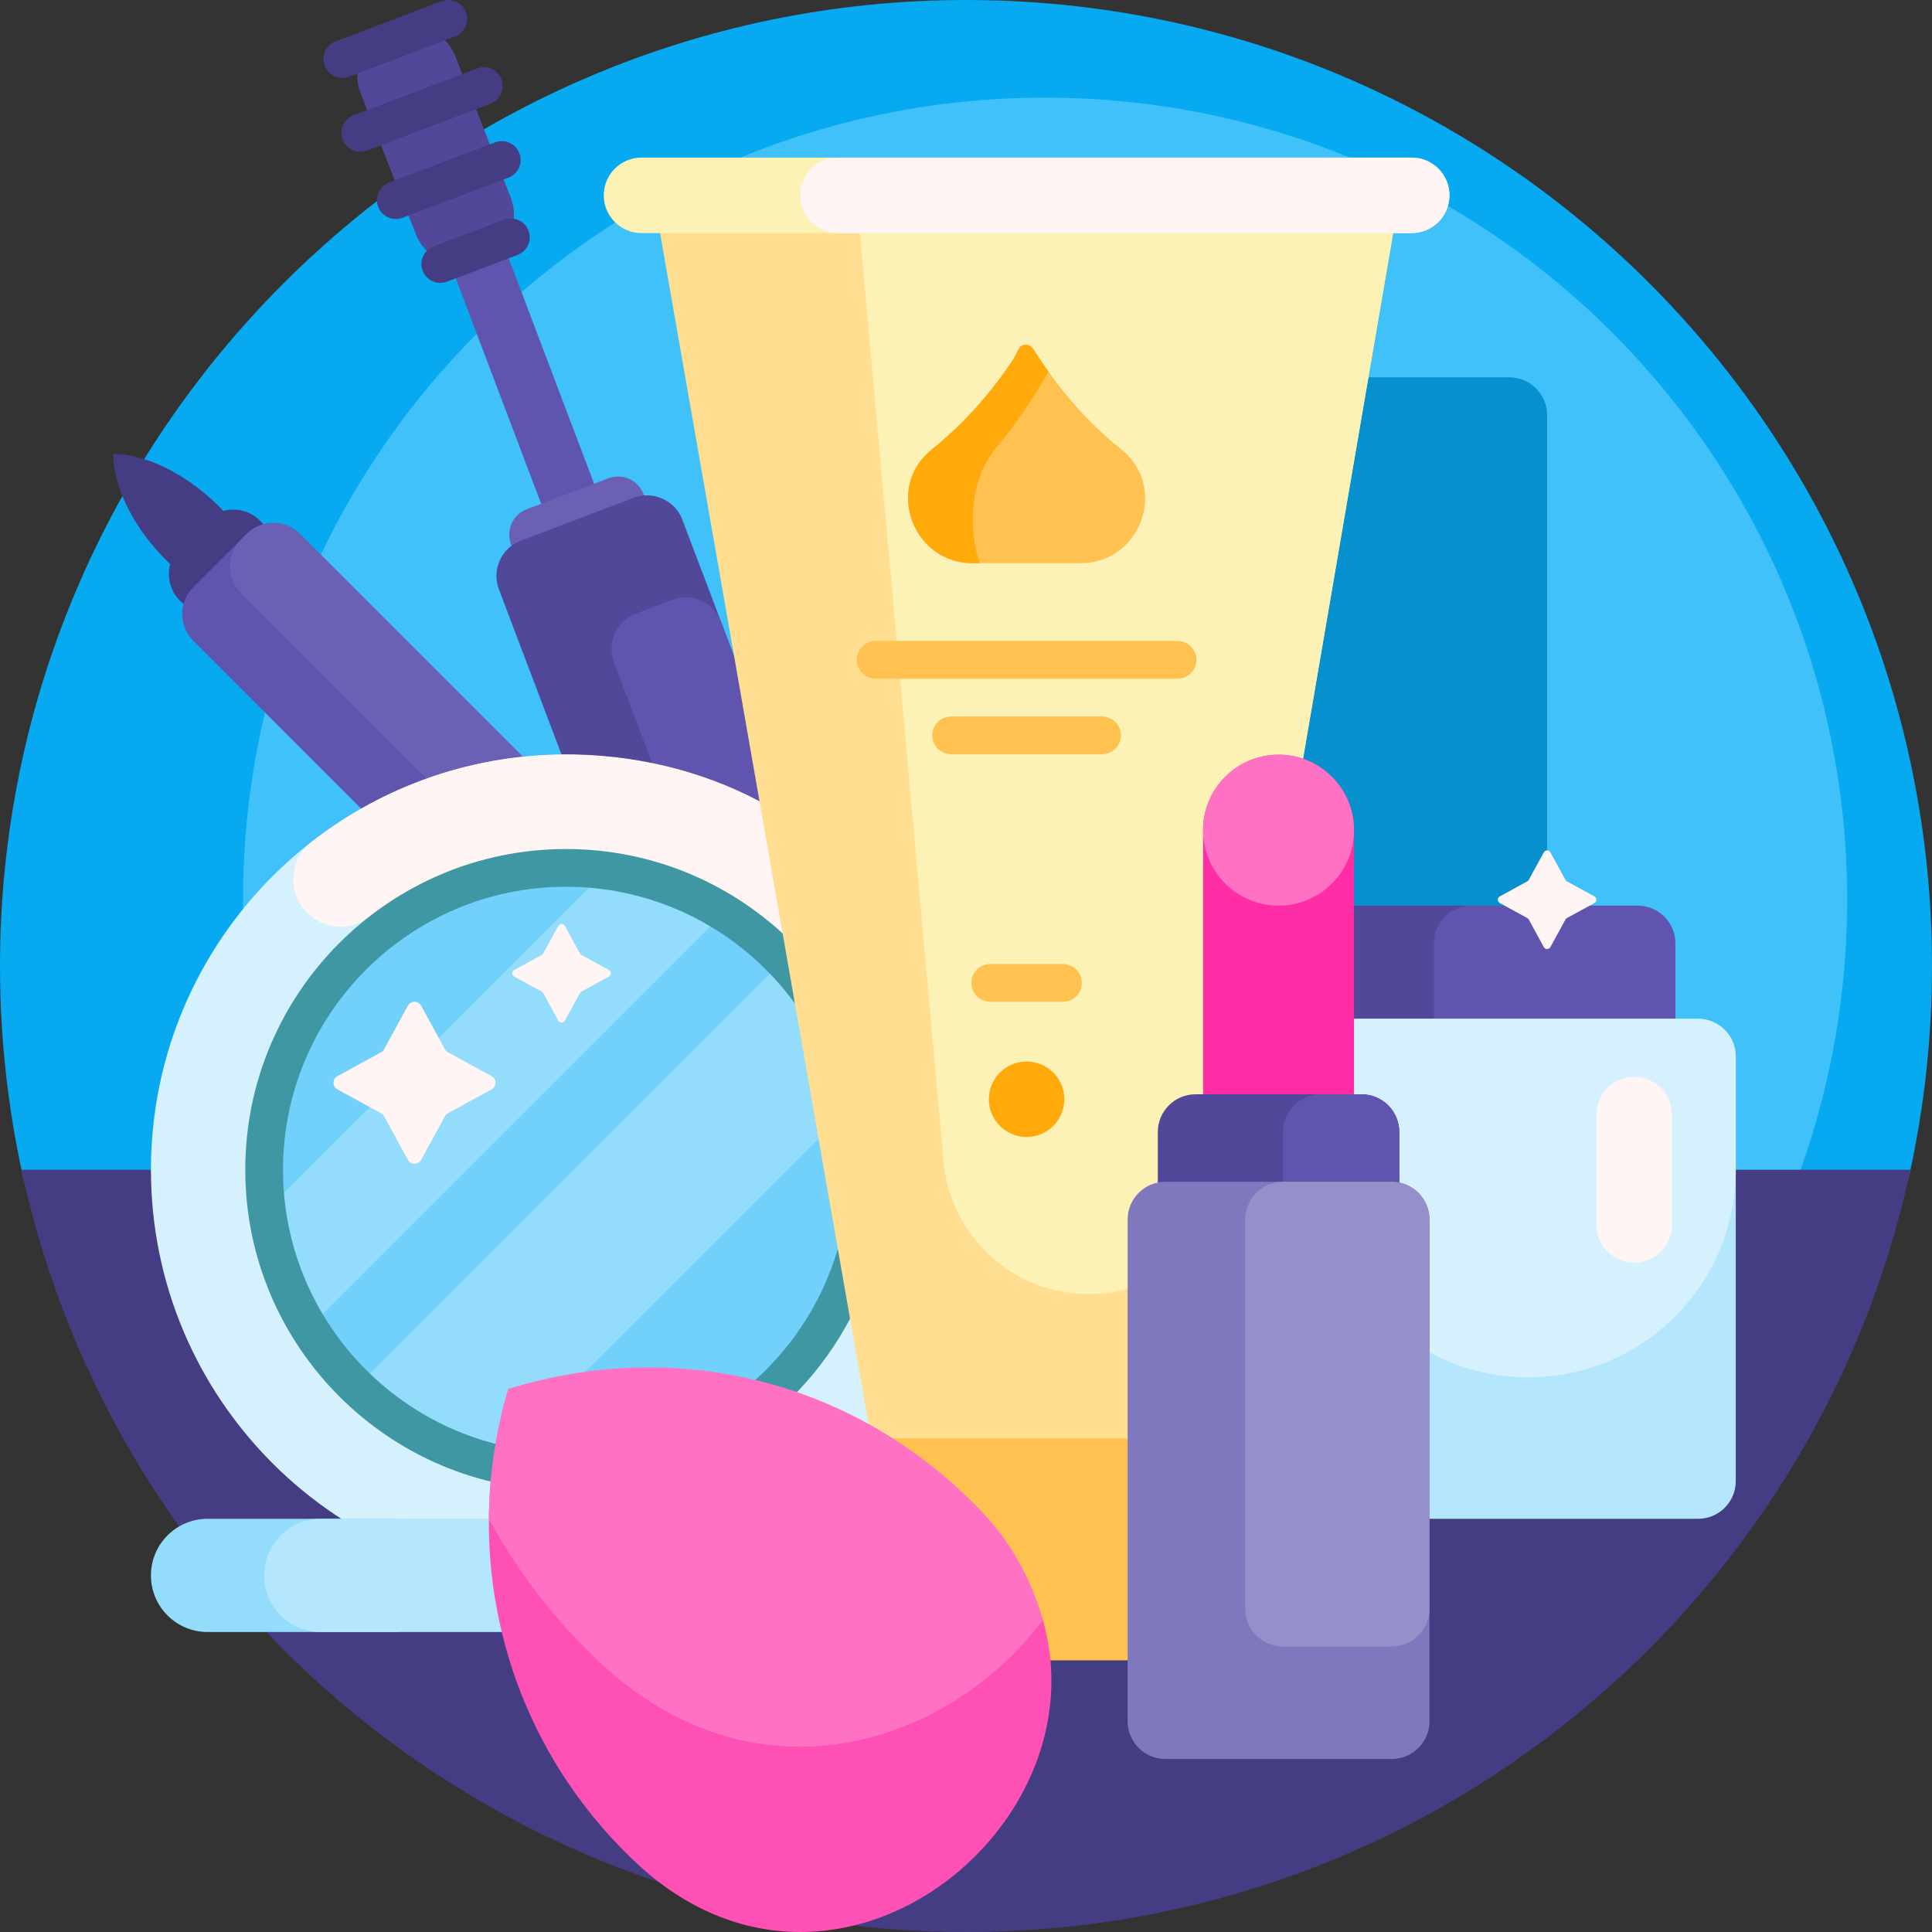 <?xml version="1.0" encoding="UTF-8"?>
<svg xmlns="http://www.w3.org/2000/svg" id="Capa_1" height="512" viewBox="0 0 512 512" width="512">
  <rect x="0" y="0" width="512" height="512" fill="#333333" stroke="none"/>
  <g>
    <path d="m6.047 311.566c-3.93-17.758-6.016-36.21-6.047-55.143-.228-141.204 114.797-256.423 256.001-256.423 141.384 0 255.999 114.616 255.999 256 0 18.823-2.031 37.17-5.887 54.837-2.448 11.215-12.455 19.163-23.934 19.163h-453.222c-11.018 0-20.529-7.676-22.91-18.434z" fill="#07a9f0"></path>
    <path d="m489.511 238.434c0 117.389-95.163 212.552-212.552 212.552s-212.553-95.162-212.553-212.552 95.163-212.552 212.552-212.552 212.553 95.163 212.553 212.552z" fill="#40c1fa"></path>
    <path d="m330 270v-160c0-5.523 4.477-10 10-10h60c5.523 0 10 4.477 10 10v160c0 5.523-4.477 10-10 10h-60c-5.523 0-10-4.477-10-10z" fill="#0691ce"></path>
    <path d="m506.294 310c-24.789 115.453-127.435 202-250.294 202s-225.505-86.547-250.294-202z" fill="#453d83"></path>
    <path d="m395 280.957h-69c-5.523 0-10-4.477-10-10v-20.957c0-5.523 4.477-10 10-10h69c5.523 0 10 4.477 10 10v20.957c0 5.523-4.477 10-10 10z" fill="#51489a"></path>
    <path d="m434 280.957h-44c-5.523 0-10-4.477-10-10v-20.957c0-5.523 4.477-10 10-10h44c5.523 0 10 4.477 10 10v20.957c0 5.523-4.477 10-10 10z" fill="#5f55af"></path>
    <path d="m450 402.5h-140c-5.523 0-10-4.477-10-10v-112.5c0-5.523 4.477-10 10-10h140c5.523 0 10 4.477 10 10v112.5c0 5.523-4.477 10-10 10z" fill="#b4e7fd"></path>
    <path d="m405 365c-30.376 0-55-24.624-55-55v-30c0-5.523 4.477-10 10-10h90c5.523 0 10 4.477 10 10v30c0 30.376-24.624 55-55 55z" fill="#d5f1fe"></path>
    <path d="m433.072 334.615c-5.523 0-10-4.477-10-10v-29.231c0-5.523 4.477-10 10-10 5.523 0 10 4.477 10 10v29.231c0 5.523-4.477 10-10 10z" fill="#fff5f5"></path>
    <path d="m60.786 160.086c-3.919 2.976-9.531 2.676-13.109-.901-2.622-2.622-3.483-6.337-2.585-9.677-.319-.305-.636-.615-.951-.929-9.065-9.065-14.135-19.823-14.142-28.284 8.461.007 19.219 5.077 28.284 14.142.315.315.624.632.929.95 3.34-.898 7.056-.037 9.677 2.585 3.577 3.577 3.877 9.189.901 13.108 1.728 4.09-4.915 10.733-9.004 9.006z" fill="#453d83"></path>
    <path d="m206.777 282.929-14.142 14.142c-3.905 3.905-10.237 3.905-14.142 0l-127.28-127.279c-3.905-3.905-3.905-10.237 0-14.142l14.142-14.142c3.905-3.905 10.237-3.905 14.142 0l127.279 127.279c3.906 3.905 3.906 10.237.001 14.142z" fill="#5f55af"></path>
    <path d="m63.875 142.988 1.48-1.48c3.905-3.905 10.237-3.905 14.142 0l113.878 113.878c3.905 3.905 3.905 10.237 0 14.142l-1.48 1.48c-3.905 3.905-10.237 3.905-14.142 0l-113.878-113.878c-3.905-3.905-3.905-10.237 0-14.142z" fill="#6a61b4"></path>
    <path d="m183.776 197.713-14.027 5.314-71.203-187.966 14.027-5.314z" fill="#5f55af"></path>
    <path d="m128.103 68.878-1.311.514c-6.565 2.572-13.971-.665-16.543-7.229l-14.677-37.46c-2.572-6.564.665-13.971 7.229-16.543l1.311-.514c6.565-2.572 13.971.665 16.543 7.229l14.677 37.459c2.572 6.565-.664 13.972-7.229 16.544z" fill="#51489a"></path>
    <path d="m86.065 17.4c-.978-2.583.322-5.469 2.905-6.447l28.055-10.627c2.582-.978 5.469.322 6.447 2.904.978 2.583-.322 5.469-2.905 6.447l-28.055 10.627c-2.582.979-5.469-.322-6.447-2.904zm51.576 23.236c-.978-2.582-3.865-3.883-6.447-2.905l-28.054 10.628c-2.582.978-3.883 3.865-2.905 6.447s3.865 3.883 6.447 2.905l28.055-10.627c2.582-.979 3.882-3.865 2.904-6.448zm2.409 20.475c-.978-2.582-3.865-3.883-6.447-2.905l-18.703 7.085c-2.582.978-3.883 3.865-2.905 6.447.978 2.583 3.865 3.883 6.447 2.905l18.703-7.085c2.583-.979 3.883-3.865 2.905-6.447zm-7.156-40.063c-.978-2.582-3.865-3.883-6.447-2.905l-32.73 12.398c-2.582.978-3.883 3.865-2.905 6.447s3.865 3.883 6.447 2.905l32.73-12.398c2.583-.979 3.883-3.865 2.905-6.447z" fill="#453d83"></path>
    <path d="m170.545 130.948c1.413 3.73-.465 7.899-4.195 9.312l-21.612 8.187c-3.73 1.413-7.899-.465-9.312-4.195-1.413-3.73.465-7.899 4.195-9.312l21.612-8.187c3.73-1.413 7.899.465 9.312 4.195z" fill="#6a61b4"></path>
    <path d="m180.841 137.741 41.525 109.621c1.956 5.165-.644 10.938-5.809 12.894l-29.925 11.336c-5.165 1.956-10.938-.644-12.894-5.809l-41.525-109.621c-1.956-5.165.644-10.938 5.809-12.894l29.925-11.336c5.165-1.956 10.938.644 12.894 5.809z" fill="#51489a"></path>
    <path d="m191.075 164.757 31.291 82.605c1.956 5.165-.644 10.938-5.809 12.894l-9.663 3.66c-5.165 1.956-10.938-.644-12.894-5.809l-31.291-82.605c-1.956-5.165.644-10.938 5.809-12.894l9.663-3.66c5.164-1.957 10.937.644 12.894 5.809z" fill="#5f55af"></path>
    <path d="m260 310c0 60.751-49.249 110-110 110s-110-49.249-110-110 49.249-110 110-110 110 49.249 110 110z" fill="#d5f1fe"></path>
    <path d="m260 310.128c-.014 12.33-2.057 24.185-5.813 35.248-1.716 5.055-6.495 8.432-11.834 8.432-8.591 0-14.584-8.445-11.825-16.581 3.262-9.622 3.004-20.012 2.557-30.819-1.827-44.115-35.885-78.184-80.01-79.749-20.845-.739-40.113 4.467-55.278 16.303-8.157 6.366-20.082.377-20.082-9.97 0-3.879 1.801-7.535 4.864-9.914 19.141-14.868 43.323-23.627 69.55-23.131 18.969.359 36.78 5.238 52.252 14.106 33.226 19.045 55.666 55.336 55.619 96.075z" fill="#fff5f5"></path>
    <path d="m230 310c0 44.183-35.817 80-80 80s-80-35.817-80-80 35.817-80 80-80 80 35.817 80 80z" fill="#72d1fb"></path>
    <path d="m191.931 241.856-110.075 110.075c-5.752-9.327-9.642-19.925-11.152-31.274l89.953-89.953c11.349 1.51 21.946 5.4 31.274 11.152zm15.664 12.621-113.119 113.118c10.002 9.645 22.51 16.708 36.451 20.118l96.785-96.785c-3.41-13.942-10.473-26.449-20.117-36.451z" fill="#93dcfc"></path>
    <path d="m150 395c-46.869 0-85-38.131-85-85s38.131-85 85-85 85 38.131 85 85-38.131 85-85 85zm0-160c-41.355 0-75 33.645-75 75s33.645 75 75 75 75-33.645 75-75-33.645-75-75-75z" fill="#3f97a4"></path>
    <path d="m369.706 58.823-56.471 329.412h-81.176l-57.647-329.412z" fill="#ffde91"></path>
    <path d="m288.483 342.941c-19.958 0-36.619-15.227-38.411-35.105l-22.44-249.012h142.073l-43.212 252.068c-3.173 18.514-19.225 32.049-38.01 32.049z" fill="#fcf2b6"></path>
    <path d="m384.118 51.765c0 5.523-4.477 10-10 10h-204.118c-5.523 0-10-4.477-10-10 0-5.523 4.477-10 10-10h204.118c5.523 0 10 4.477 10 10z" fill="#fcf2b6"></path>
    <path d="m374.118 61.765h-152.033c-5.523 0-10-4.477-10-10 0-5.523 4.477-10 10-10h152.033c5.523 0 10 4.477 10 10 0 5.523-4.477 10-10 10z" fill="#fff5f5"></path>
    <path d="m320.294 386.177v48.823c0 2.761-2.239 5-5 5h-86.471c-2.761 0-5-2.239-5-5v-48.823c0-2.761 2.239-5 5-5h86.471c2.762 0 5 2.238 5 5z" fill="#ffc14f"></path>
    <path d="m286.368 149.248h-28.617c-15.85 0-23.242-19.96-10.981-30.005.088-.072.177-.144.265-.215 8.731-7.029 16.164-15.532 22.246-24.946.102-.157 4.891-1.042 4.891-1.042 6.219 9.73 13.718 18.663 22.75 25.857.12.096.24.192.359.29 12.319 10.044 4.98 30.061-10.913 30.061zm25.691 20.623h-80c-2.761 0-5 2.239-5 5s2.239 5 5 5h80c2.761 0 5-2.239 5-5s-2.239-5-5-5zm-15 25c0 2.761-2.239 5-5 5h-40c-2.761 0-5-2.239-5-5s2.239-5 5-5h40c2.761 0 5 2.238 5 5zm-10.364 65.608c0 2.761-2.239 5-5 5h-19.272c-2.761 0-5-2.239-5-5s2.239-5 5-5h19.272c2.761 0 5 2.238 5 5z" fill="#ffc14f"></path>
    <path d="m259.611 149.248h-1.86c-15.85 0-23.242-19.96-10.981-30.005.088-.072.177-.144.265-.215 8.345-6.719 15.504-14.783 21.431-23.702.378-.569 1.5-3.162 2.045-3.55.972-.693 2.466-.608 3.247.614l.415.65c1.183 1.85 2.412 3.672 3.689 5.458-4.132 7.25-8.697 13.939-13.687 19.914-.089.106-.177.213-.265.32-6.715 8.181-7.535 20.787-4.299 30.516zm12.448 132.069c-5.523 0-10 4.477-10 10s4.477 10 10 10 10-4.477 10-10-4.477-10-10-10z" fill="#ffa90b"></path>
    <path d="m103.925 432.5h-48.925c-8.284 0-15-6.716-15-15 0-8.284 6.716-15 15-15h48.925c8.284 0 15 6.716 15 15 0 8.284-6.715 15-15 15z" fill="#93dcfc"></path>
    <path d="m243.925 432.5h-158.925c-8.284 0-15-6.716-15-15 0-8.284 6.716-15 15-15h158.925c8.284 0 15 6.716 15 15 0 8.284-6.715 15-15 15z" fill="#b4e7fd"></path>
    <path d="m338.83 360c-11.046 0-20-8.954-20-20v-120c0-11.046 8.954-20 20-20 11.046 0 20 8.954 20 20v120c0 11.046-8.954 20-20 20z" fill="#ff2ea6"></path>
    <path d="m358.83 220c0 11.046-8.954 20-20 20s-20-8.954-20-20 8.954-20 20-20 20 8.954 20 20z" fill="#ff72c3"></path>
    <path d="m360.83 350h-44c-5.523 0-10-4.477-10-10v-40c0-5.523 4.477-10 10-10h44c5.523 0 10 4.477 10 10v40c0 5.523-4.477 10-10 10z" fill="#51489a"></path>
    <path d="m360.83 350h-10.83c-5.523 0-10-4.477-10-10v-40c0-5.523 4.477-10 10-10h10.83c5.523 0 10 4.477 10 10v40c0 5.523-4.477 10-10 10z" fill="#5f55af"></path>
    <path d="m368.83 466.149h-60c-5.523 0-10-4.477-10-10v-132.958c0-5.523 4.477-10 10-10h60c5.523 0 10 4.477 10 10v132.957c0 5.524-4.477 10.001-10 10.001z" fill="#8078bf"></path>
    <path d="m368.83 436.331h-28.83c-5.523 0-10-4.477-10-10v-103.14c0-5.523 4.477-10 10-10h28.83c5.523 0 10 4.477 10 10v103.14c0 5.523-4.477 10-10 10z" fill="#958fca"></path>
    <path d="m257.506 399.085c.923.923 1.829 1.857 2.716 2.802 56.999 60.651-31.052 148.701-91.702 91.702-.945-.888-1.879-1.793-2.802-2.716-33.233-33.233-43.562-80.696-30.987-122.775 42.079-12.575 89.542-2.246 122.775 30.987z" fill="#ff50b5"></path>
    <path d="m158.88 440.465c-1.151-1.082-2.29-2.185-3.415-3.31-10.519-10.519-19.154-22.207-25.907-34.647.099-11.605 1.823-23.199 5.173-34.41 43.461-13.523 90.057-2.926 123.29 30.307.923.923 1.829 1.857 2.716 2.802 8.238 8.766 12.931 18.784 15.63 28.174-25.831 33.947-76.734 49.383-117.487 11.084z" fill="#ff72c3"></path>
    <path d="m118.72 278.871 11.557 6.321c1.387.759 1.387 2.751 0 3.509l-11.557 6.321c-.336.184-.611.459-.795.795l-6.321 11.557c-.759 1.387-2.751 1.387-3.509 0l-6.321-11.557c-.184-.336-.459-.611-.795-.795l-11.557-6.321c-1.387-.759-1.387-2.751 0-3.509l11.557-6.321c.336-.184.611-.459.795-.795l6.321-11.557c.759-1.387 2.751-1.387 3.509 0l6.321 11.557c.183.336.459.612.795.795zm296.537-45.296 7.281 3.982c.694.379.694 1.375 0 1.755l-7.281 3.982c-.168.092-.306.23-.397.398l-3.982 7.281c-.379.694-1.375.694-1.755 0l-3.982-7.281c-.092-.168-.23-.306-.397-.398l-7.281-3.982c-.694-.379-.694-1.375 0-1.755l7.281-3.982c.168-.092.306-.23.397-.398l3.982-7.281c.379-.694 1.375-.694 1.755 0l3.982 7.281c.091.168.229.306.397.398zm-261.173 19.498 7.281 3.982c.694.379.694 1.375 0 1.755l-7.281 3.982c-.168.092-.306.23-.398.398l-3.982 7.281c-.379.694-1.375.694-1.755 0l-3.982-7.281c-.092-.168-.23-.306-.398-.398l-7.281-3.982c-.694-.379-.694-1.375 0-1.755l7.281-3.982c.168-.092.306-.23.398-.398l3.982-7.281c.379-.694 1.375-.694 1.755 0l3.982 7.281c.092.168.23.306.398.398z" fill="#fff5f5"></path>
  </g>
</svg>
